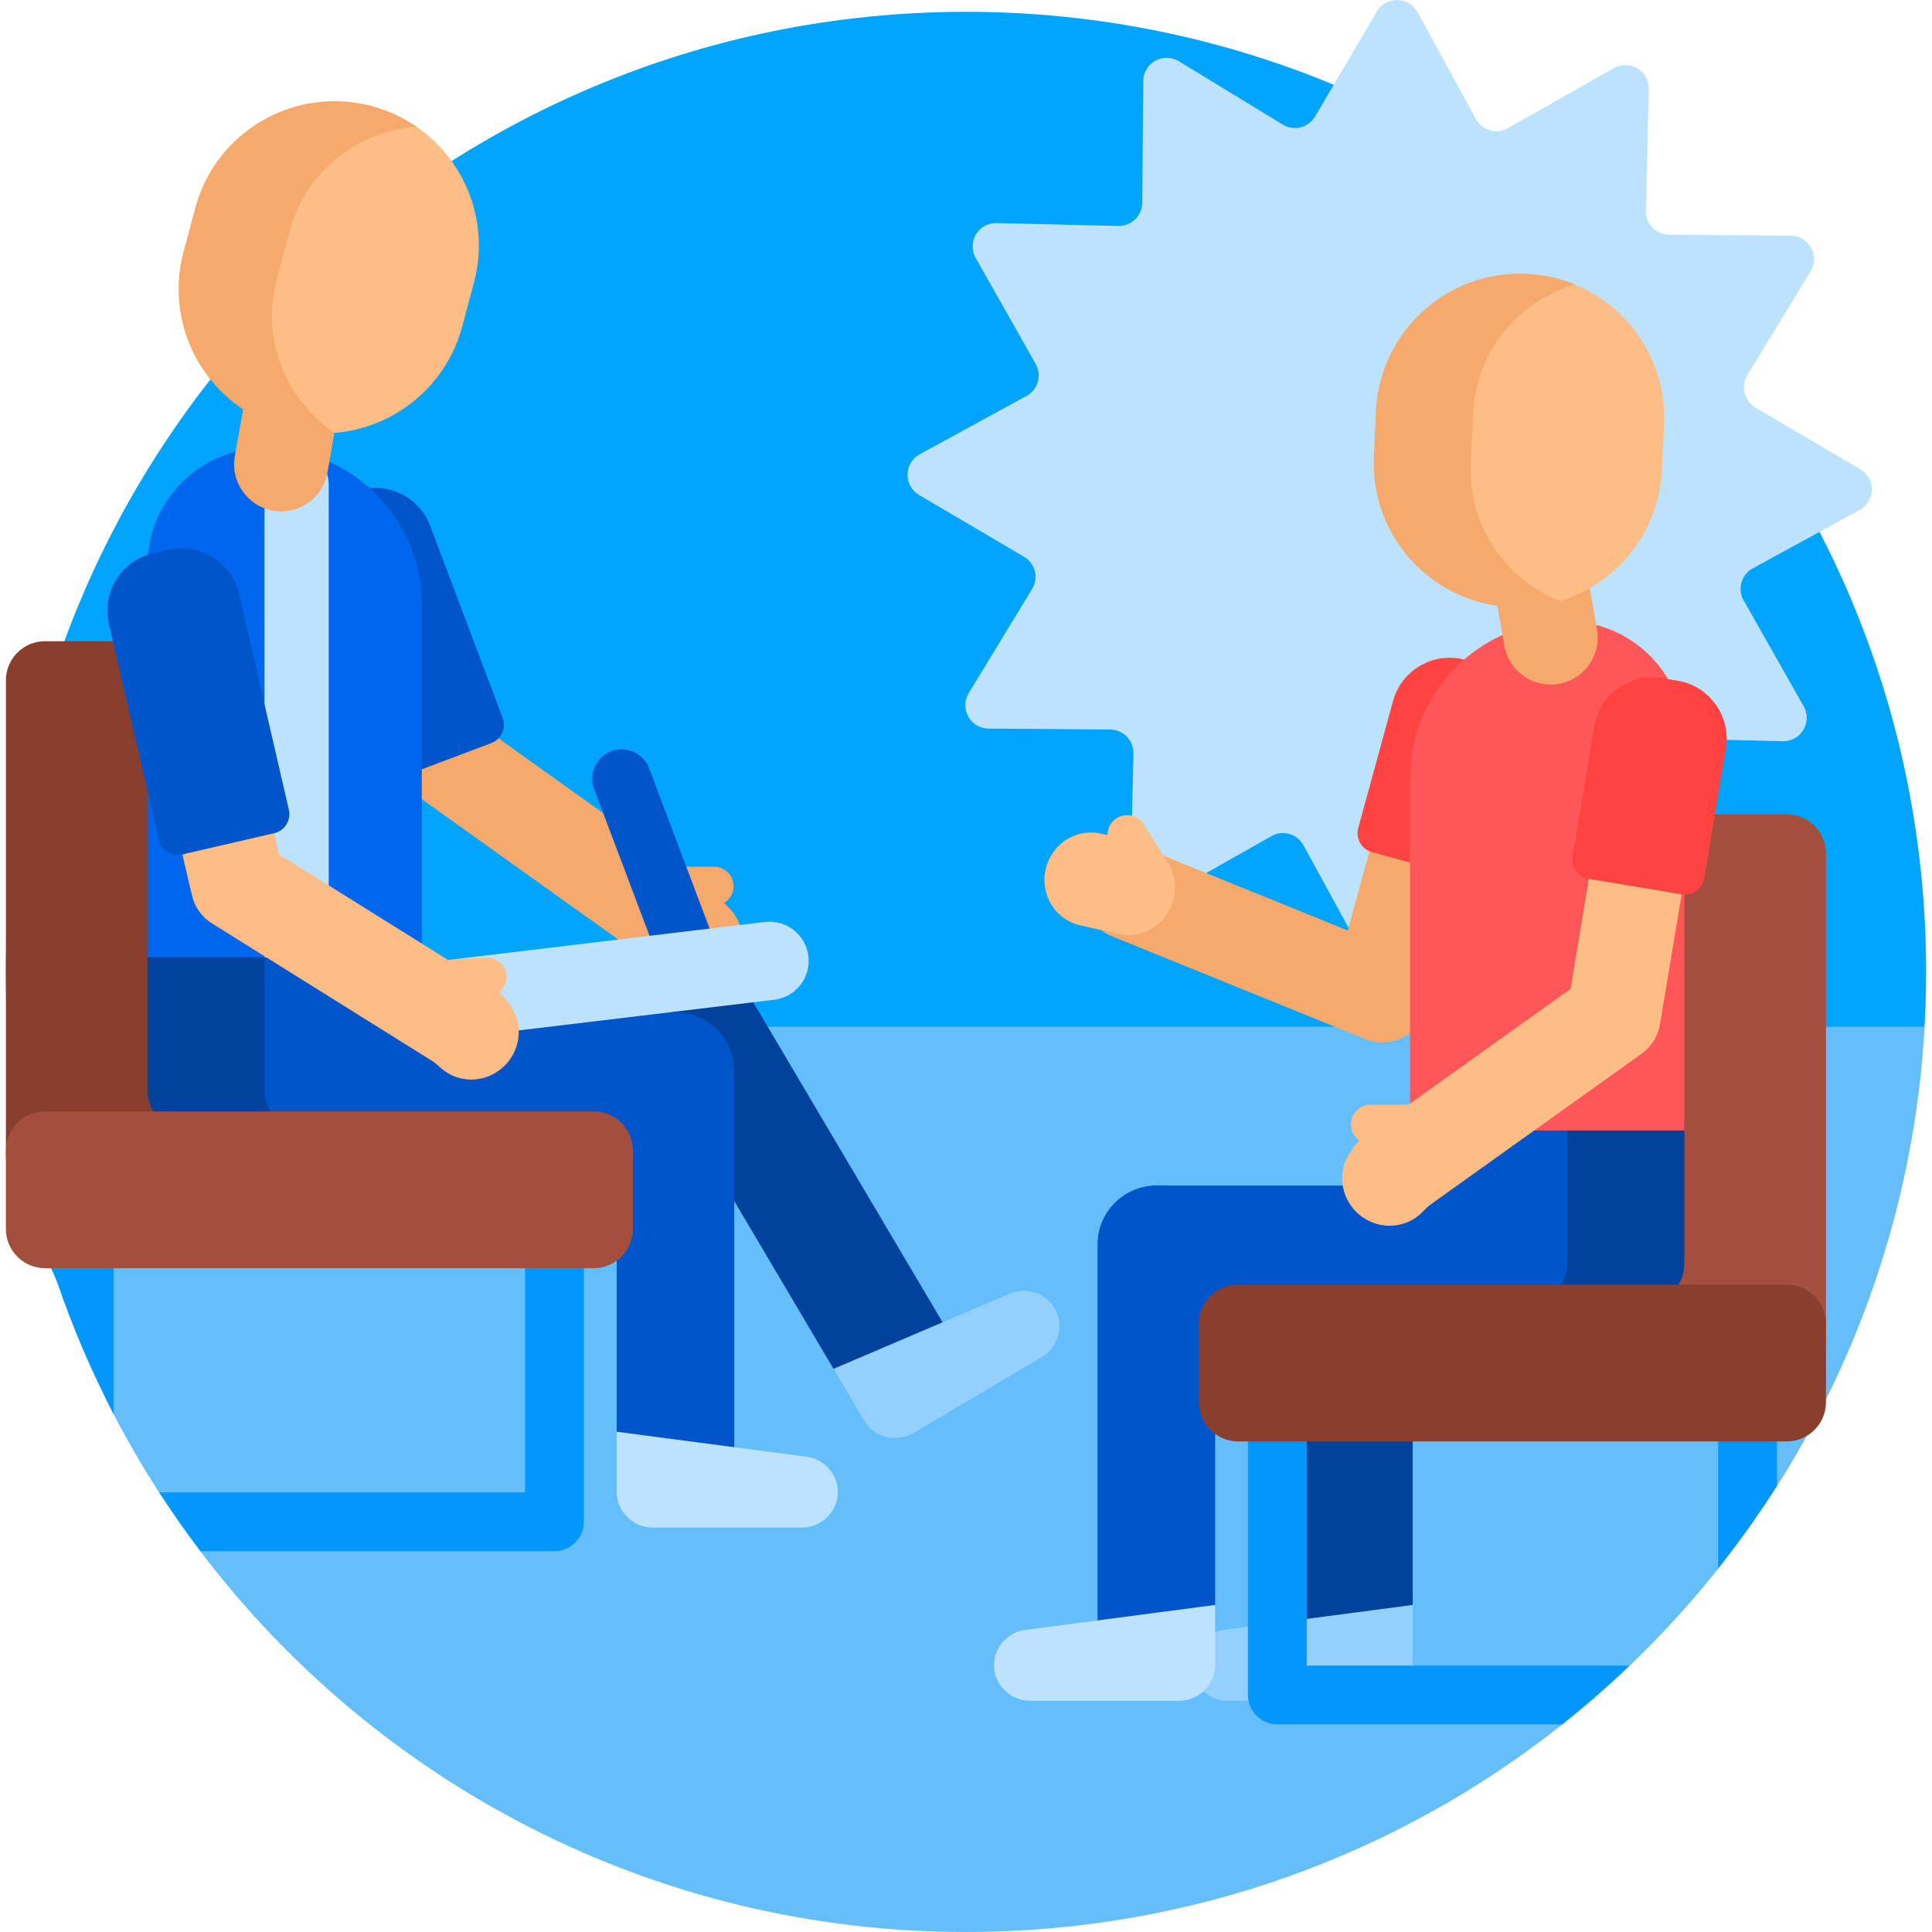 <svg width="60" height="60" viewBox="0 0 60 60" fill="none" xmlns="http://www.w3.org/2000/svg">
<g clip-path="url(#clip0_2080_5676)">
<path d="M59.817 30.183C59.817 30.839 59.794 31.489 59.752 32.134H0.248C0.205 31.485 0.183 30.834 0.183 30.183C0.183 13.716 13.532 0.367 30 0.367C46.468 0.367 59.817 13.716 59.817 30.183Z" fill="#00A4FB"/>
<path d="M59.77 31.887C59.475 37.115 57.834 41.983 55.187 46.15C55.095 46.294 54.962 46.188 54.868 46.331C54.49 46.903 54.093 47.462 53.678 48.007C53.56 48.16 53.481 48.563 53.361 48.714C52.515 49.78 51.597 50.786 50.614 51.727C50.476 51.859 49.948 51.732 49.807 51.862C49.371 52.263 48.923 52.652 48.464 53.027C48.354 53.117 48.631 53.465 48.52 53.553C43.433 57.589 36.998 60 30 60C20.29 60 11.664 55.358 6.22 48.173C6.134 48.06 6.471 47.841 6.387 47.727C6.097 47.332 5.816 46.931 5.546 46.523C5.484 46.429 5.001 46.441 4.941 46.347C4.342 45.422 3.795 44.463 3.303 43.477V31.887L59.77 31.887Z" fill="#65BEFC"/>
<path d="M22.618 30.238C22.047 30.808 21.133 30.818 20.574 30.26L20.095 29.781C20.008 29.743 19.925 29.695 19.848 29.64L12.941 24.705C12.299 24.246 12.159 23.342 12.628 22.686C13.097 22.029 13.998 21.869 14.64 22.328L21.059 26.916H22.172C22.334 26.916 22.489 26.98 22.603 27.094C22.717 27.208 22.781 27.363 22.781 27.524C22.781 27.745 22.663 27.936 22.487 28.043L22.64 28.195C23.198 28.753 23.188 29.668 22.618 30.238Z" fill="#F6A96C"/>
<path d="M43.873 38.643V49.766C43.873 50.724 43.096 51.501 42.138 51.501H40.222V38.643C40.222 37.635 41.039 36.818 42.047 36.818C43.055 36.818 43.873 37.635 43.873 38.643Z" fill="#00429C"/>
<path d="M43.873 49.843V51.714C43.873 52.325 43.367 52.821 42.742 52.821H38.136C37.512 52.821 37.005 52.325 37.005 51.714C37.005 51.16 37.424 50.691 37.986 50.617L43.873 49.843Z" fill="#93D0FD"/>
<path d="M57.753 15.838L54.435 17.65C54.35 17.696 54.276 17.759 54.215 17.834C54.155 17.909 54.111 17.996 54.084 18.088C54.058 18.181 54.05 18.278 54.062 18.374C54.073 18.469 54.103 18.562 54.151 18.645L56.015 21.935C56.293 22.426 55.929 23.033 55.365 23.019L51.586 22.93C51.489 22.927 51.393 22.944 51.304 22.979C51.214 23.015 51.132 23.067 51.063 23.134C50.994 23.201 50.938 23.281 50.901 23.37C50.863 23.458 50.843 23.553 50.842 23.65L50.811 27.431C50.806 27.995 50.188 28.339 49.707 28.045L46.478 26.077C46.396 26.027 46.304 25.994 46.209 25.98C46.114 25.965 46.017 25.97 45.923 25.993C45.83 26.017 45.742 26.058 45.665 26.116C45.588 26.174 45.523 26.246 45.474 26.329L43.557 29.588C43.271 30.075 42.564 30.063 42.293 29.568L40.481 26.25C40.435 26.165 40.372 26.091 40.297 26.03C40.222 25.97 40.135 25.926 40.043 25.899C39.95 25.873 39.853 25.865 39.757 25.877C39.662 25.888 39.569 25.918 39.485 25.966L36.196 27.83C35.705 28.108 35.098 27.744 35.111 27.18L35.201 23.401C35.203 23.304 35.187 23.209 35.151 23.119C35.116 23.029 35.064 22.947 34.997 22.878C34.93 22.809 34.85 22.754 34.761 22.716C34.672 22.678 34.577 22.658 34.481 22.657L30.7 22.626C30.136 22.622 29.792 22.004 30.086 21.522L32.053 18.293C32.103 18.211 32.137 18.12 32.151 18.024C32.166 17.929 32.161 17.832 32.138 17.738C32.114 17.645 32.072 17.557 32.014 17.48C31.957 17.403 31.884 17.338 31.801 17.289L28.542 15.372C28.056 15.086 28.067 14.379 28.563 14.108L31.881 12.296C31.965 12.25 32.04 12.188 32.1 12.112C32.16 12.037 32.205 11.951 32.231 11.858C32.258 11.765 32.265 11.668 32.254 11.573C32.243 11.477 32.212 11.385 32.165 11.301L30.301 8.011C30.023 7.52 30.386 6.914 30.95 6.927L34.73 7.017C34.827 7.019 34.922 7.002 35.012 6.967C35.102 6.932 35.184 6.879 35.253 6.812C35.322 6.745 35.377 6.665 35.415 6.576C35.453 6.488 35.473 6.393 35.474 6.296L35.505 2.516C35.509 1.951 36.127 1.608 36.609 1.901L39.838 3.869C39.92 3.919 40.011 3.952 40.106 3.967C40.202 3.981 40.299 3.977 40.392 3.953C40.486 3.93 40.574 3.888 40.651 3.83C40.728 3.772 40.793 3.7 40.842 3.617L42.759 0.358C43.045 -0.128 43.752 -0.117 44.023 0.378L45.835 3.697C45.881 3.781 45.944 3.856 46.019 3.916C46.094 3.976 46.181 4.021 46.273 4.047C46.366 4.073 46.463 4.081 46.559 4.07C46.654 4.058 46.747 4.028 46.83 3.98L50.12 2.117C50.611 1.839 51.218 2.202 51.204 2.766L51.115 6.546C51.112 6.642 51.129 6.738 51.164 6.828C51.2 6.917 51.252 6.999 51.319 7.068C51.386 7.138 51.466 7.193 51.555 7.231C51.643 7.269 51.739 7.289 51.835 7.289L55.616 7.32C56.18 7.325 56.524 7.943 56.23 8.424L54.263 11.653C54.212 11.735 54.179 11.827 54.165 11.922C54.15 12.017 54.155 12.114 54.178 12.208C54.202 12.301 54.243 12.389 54.301 12.466C54.359 12.543 54.431 12.608 54.514 12.657L57.773 14.574C58.26 14.86 58.248 15.567 57.753 15.838Z" fill="#BDE2FD"/>
<path d="M53.36 48.713V43.243H40.581V51.726H50.614C49.944 52.367 49.245 52.976 48.519 53.552H39.668C39.548 53.552 39.43 53.528 39.319 53.482C39.208 53.436 39.108 53.369 39.023 53.284C38.938 53.2 38.871 53.099 38.825 52.988C38.779 52.877 38.755 52.759 38.755 52.639V42.33C38.755 42.088 38.852 41.855 39.023 41.684C39.194 41.513 39.426 41.417 39.668 41.417H54.273C54.777 41.417 55.185 41.826 55.185 42.33V46.149C54.623 47.035 54.013 47.891 53.36 48.713Z" fill="#0396FD"/>
<path d="M56.707 26.509V41.592C56.707 42.264 56.162 42.809 55.49 42.809H53.056C52.383 42.809 51.839 42.264 51.839 41.592V26.509C51.839 25.837 52.383 25.291 53.056 25.291H55.49C56.162 25.292 56.707 25.837 56.707 26.509Z" fill="#A44F3E"/>
<path d="M44.278 31.455C43.974 32.203 43.136 32.568 42.404 32.271L34.538 29.08C33.806 28.784 33.459 27.937 33.763 27.19C34.066 26.442 34.904 26.077 35.636 26.374L43.502 29.565C44.234 29.862 44.581 30.708 44.278 31.455Z" fill="#F6A96C"/>
<path d="M46.543 22.845L44.3 31.032C44.091 31.794 43.291 32.238 42.513 32.025C41.736 31.812 41.274 31.022 41.483 30.26L43.726 22.073C43.934 21.312 44.734 20.868 45.512 21.081C46.29 21.294 46.751 22.084 46.543 22.845Z" fill="#F6A96C"/>
<path d="M45.505 20.493L45.981 20.623C46.953 20.889 47.526 21.894 47.259 22.866L46.178 26.811C46.157 26.888 46.121 26.96 46.072 27.023C46.023 27.086 45.962 27.139 45.893 27.179C45.823 27.218 45.747 27.244 45.667 27.254C45.588 27.264 45.508 27.258 45.431 27.237L42.607 26.463C42.451 26.421 42.319 26.318 42.239 26.178C42.159 26.038 42.138 25.871 42.181 25.716L43.262 21.771C43.528 20.798 44.532 20.226 45.505 20.493Z" fill="#FF4343"/>
<path d="M36.454 27.893C36.278 28.68 35.51 29.178 34.74 29.005L33.547 28.738C32.777 28.566 32.296 27.788 32.472 27C32.648 26.213 33.416 25.715 34.186 25.888L34.396 25.935C34.392 25.73 34.491 25.527 34.677 25.41C34.745 25.367 34.82 25.338 34.898 25.324C34.977 25.31 35.058 25.312 35.136 25.33C35.214 25.347 35.288 25.38 35.353 25.426C35.418 25.472 35.474 25.53 35.517 25.598L36.168 26.626C36.182 26.647 36.191 26.671 36.202 26.693C36.328 26.863 36.416 27.058 36.459 27.265C36.502 27.473 36.501 27.686 36.454 27.893Z" fill="#FFBD86"/>
<path d="M48.674 38.643C48.674 39.652 47.857 40.469 46.849 40.469H36.004C34.996 40.469 34.178 39.652 34.178 38.643C34.178 37.635 34.996 36.818 36.004 36.818H46.849C47.857 36.818 48.674 37.635 48.674 38.643Z" fill="#0055CA"/>
<path d="M52.309 34.937V39.252C52.309 39.924 51.764 40.469 51.092 40.469H47.18C46.507 40.469 45.963 39.924 45.963 39.252V34.937C45.963 34.265 46.507 33.72 47.18 33.72H51.092C51.764 33.72 52.309 34.265 52.309 34.937Z" fill="#00429C"/>
<path d="M48.674 34.937V39.252C48.674 39.924 48.129 40.469 47.457 40.469H45.006C44.334 40.469 43.789 39.924 43.789 39.252V34.937C43.789 34.265 44.334 33.72 45.006 33.72H47.457C48.129 33.72 48.674 34.265 48.674 34.937Z" fill="#0055CA"/>
<path d="M48.658 19.294C50.674 19.294 52.309 20.928 52.309 22.945V35.109H43.789V24.162C43.789 21.473 45.969 19.294 48.658 19.294Z" fill="#FF5757"/>
<path d="M52.968 23.305L51.575 31.679C51.571 31.699 51.566 31.718 51.562 31.737C51.516 32.121 51.319 32.483 50.983 32.723L44.076 37.659C43.434 38.118 42.533 37.958 42.064 37.301C41.595 36.645 41.736 35.741 42.378 35.282L48.775 30.711L50.087 22.826C50.217 22.047 50.967 21.523 51.762 21.656C52.558 21.788 53.098 22.527 52.968 23.305Z" fill="#FFBD86"/>
<path d="M51.612 21.058L52.099 21.139C53.093 21.304 53.765 22.245 53.6 23.239L52.928 27.274C52.902 27.433 52.813 27.575 52.682 27.669C52.55 27.763 52.387 27.801 52.228 27.774L49.34 27.294C49.181 27.267 49.039 27.179 48.945 27.047C48.851 26.916 48.813 26.753 48.84 26.594L49.512 22.559C49.677 21.564 50.617 20.892 51.612 21.058Z" fill="#FF4343"/>
<path d="M45.024 36.791L44.16 37.655C43.602 38.213 42.687 38.203 42.117 37.633C41.546 37.062 41.536 36.148 42.095 35.589L42.247 35.437C42.072 35.33 41.953 35.139 41.953 34.919C41.953 34.757 42.017 34.602 42.131 34.488C42.245 34.374 42.4 34.31 42.562 34.31H43.779C43.804 34.31 43.829 34.315 43.854 34.318C44.263 34.288 44.685 34.431 45.002 34.747C45.572 35.318 45.582 36.233 45.024 36.791Z" fill="#FFBD86"/>
<path d="M37.737 38.643V49.766C37.737 50.724 36.961 51.501 36.002 51.501H34.086V38.643C34.086 37.635 34.904 36.818 35.912 36.818C36.92 36.818 37.737 37.635 37.737 38.643Z" fill="#0055CA"/>
<path d="M37.737 49.843V51.714C37.737 52.325 37.231 52.821 36.606 52.821H32.001C31.376 52.821 30.87 52.325 30.87 51.714C30.87 51.16 31.289 50.691 31.85 50.617L37.737 49.843Z" fill="#BDE2FD"/>
<path d="M48.412 21.238C47.617 21.378 46.86 20.847 46.72 20.053L46.193 17.064C46.053 16.27 46.583 15.513 47.378 15.373C48.172 15.232 48.93 15.763 49.069 16.557L49.596 19.546C49.737 20.34 49.206 21.098 48.412 21.238Z" fill="#F6A96C"/>
<path d="M48.441 18.669C47.951 18.817 47.439 18.88 46.928 18.856C44.457 18.739 42.548 16.641 42.664 14.169L42.731 12.767C42.847 10.296 44.946 8.387 47.417 8.504C47.928 8.527 48.432 8.638 48.905 8.832C48.987 8.866 48.525 18.643 48.441 18.669Z" fill="#F6A96C"/>
<path d="M51.681 13.19L51.615 14.592C51.523 16.538 50.203 18.134 48.441 18.669C46.744 17.98 45.587 16.305 45.676 14.407L45.752 12.815C45.841 10.916 47.151 9.359 48.906 8.833C50.61 9.531 51.773 11.245 51.681 13.19Z" fill="#FFBD86"/>
<path d="M18.134 36.95V47.26C18.134 47.502 18.038 47.734 17.866 47.905C17.695 48.076 17.463 48.172 17.221 48.172H6.221C5.772 47.58 5.345 46.971 4.941 46.347H16.308V37.863H3.529V43.918C2.848 42.607 2.265 41.247 1.786 39.849C1.758 39.768 1.478 39.141 1.451 39.06L1.704 36.95C1.704 36.708 1.8 36.476 1.971 36.305C2.142 36.134 2.375 36.038 2.617 36.038H17.221C17.463 36.038 17.695 36.134 17.866 36.305C18.038 36.476 18.134 36.708 18.134 36.95Z" fill="#0396FD"/>
<path d="M5.051 21.13V35.878C5.051 36.55 4.506 37.095 3.834 37.095H1.4C0.727 37.095 0.183 36.55 0.183 35.878V21.13C0.183 20.457 0.727 19.913 1.4 19.913H3.834C4.506 19.913 5.051 20.457 5.051 21.13Z" fill="#883F2E"/>
<path d="M28.886 42.662L28.156 43.093C27.369 43.559 26.352 43.299 25.886 42.511L19.783 32.196C19.306 31.39 19.887 30.371 20.824 30.371C21.692 29.858 22.812 30.145 23.325 31.012L29.289 41.092C29.611 41.636 29.43 42.34 28.886 42.662Z" fill="#00429C"/>
<path d="M32.34 42.153L28.376 44.498C27.838 44.816 27.15 44.647 26.839 44.121L25.886 42.511L31.347 40.179C31.868 39.957 32.467 40.147 32.749 40.624C33.06 41.15 32.877 41.834 32.34 42.153Z" fill="#93D0FD"/>
<path d="M15.256 23.078L12.517 24.111C12.366 24.168 12.198 24.163 12.051 24.096C11.904 24.03 11.79 23.908 11.733 23.757L9.483 17.796C9.127 16.852 9.604 15.799 10.547 15.443L11.009 15.269C11.952 14.913 13.005 15.389 13.361 16.332L15.61 22.294C15.667 22.445 15.662 22.612 15.595 22.759C15.529 22.906 15.407 23.021 15.256 23.078ZM22.711 33.264C22.711 34.272 21.894 35.09 20.885 35.09H10.041C9.033 35.09 8.215 34.272 8.215 33.264C8.215 32.256 9.033 31.439 10.041 31.439H20.885C21.894 31.439 22.711 32.256 22.711 33.264Z" fill="#0055CA"/>
<path d="M10.927 29.558V33.873C10.927 34.545 10.382 35.09 9.71 35.09H5.798C5.126 35.09 4.581 34.545 4.581 33.873V29.558C4.581 28.886 5.126 28.341 5.798 28.341H9.71C10.382 28.341 10.927 28.886 10.927 29.558Z" fill="#00429C"/>
<path d="M13.1 29.558V33.873C13.1 34.545 12.555 35.09 11.883 35.09H9.432C8.76 35.09 8.215 34.545 8.215 33.873V29.558C8.215 28.886 8.76 28.341 9.432 28.341H11.883C12.555 28.341 13.1 28.886 13.1 29.558Z" fill="#0055CA"/>
<path d="M13.1 18.783V29.73H4.581V17.566C4.581 15.549 6.215 13.915 8.232 13.915C10.921 13.915 13.1 16.094 13.1 18.783Z" fill="#0066ED"/>
<path d="M10.209 15.054V29.73H8.215V14.769C8.215 14.542 8.305 14.325 8.465 14.165C8.626 14.005 8.843 13.915 9.07 13.915C9.219 13.915 9.367 13.944 9.506 14.001C9.644 14.059 9.769 14.142 9.875 14.248C9.981 14.354 10.065 14.48 10.122 14.618C10.179 14.756 10.209 14.904 10.209 15.054Z" fill="#BDE2FD"/>
<path d="M22.803 33.264V46.121H20.787C19.884 46.121 19.152 45.389 19.152 44.487V33.264C19.152 32.256 19.97 31.439 20.978 31.439C21.986 31.439 22.803 32.256 22.803 33.264Z" fill="#0055CA"/>
<path d="M26.02 46.335C26.02 46.947 25.514 47.442 24.889 47.442H20.283C19.659 47.442 19.152 46.947 19.152 46.335V44.464L25.039 45.238C25.601 45.312 26.02 45.781 26.02 46.335Z" fill="#BDE2FD"/>
<path d="M10.696 11.685L10.169 14.674C10.029 15.468 9.272 15.999 8.478 15.859C7.683 15.719 7.153 14.961 7.293 14.167L7.82 11.178C7.96 10.384 8.718 9.854 9.512 9.994C10.306 10.134 10.836 10.891 10.696 11.685Z" fill="#F6A96C"/>
<path d="M10.385 13.445C9.875 13.486 9.362 13.439 8.868 13.306C6.478 12.665 5.059 10.209 5.7 7.819L6.063 6.463C6.704 4.073 9.16 2.655 11.55 3.295C12.044 3.427 12.513 3.643 12.934 3.933C13.007 3.983 10.473 13.438 10.385 13.445Z" fill="#F6A96C"/>
<path d="M14.718 8.782L14.355 10.138C13.851 12.019 12.222 13.298 10.385 13.445C8.874 12.41 8.1 10.528 8.592 8.692L9.005 7.152C9.496 5.317 11.108 4.074 12.934 3.933C14.451 4.979 15.222 6.901 14.718 8.782Z" fill="#FFBD86"/>
<path d="M21.565 30.17C21.453 30.213 21.333 30.232 21.213 30.229C21.094 30.225 20.976 30.197 20.867 30.148C20.757 30.099 20.659 30.028 20.577 29.941C20.495 29.853 20.431 29.751 20.389 29.639L18.455 24.515C18.412 24.402 18.391 24.282 18.394 24.162C18.397 24.041 18.424 23.922 18.473 23.812C18.522 23.702 18.592 23.603 18.68 23.52C18.768 23.437 18.871 23.373 18.984 23.33C19.097 23.288 19.217 23.268 19.337 23.272C19.458 23.276 19.576 23.304 19.686 23.354C19.796 23.405 19.894 23.476 19.976 23.565C20.058 23.653 20.122 23.757 20.163 23.87L22.097 28.994C22.182 29.221 22.174 29.472 22.074 29.692C21.974 29.913 21.791 30.085 21.565 30.17Z" fill="#0055CA"/>
<path d="M24.042 31.049L13.982 32.256C13.315 32.336 12.709 31.86 12.629 31.192C12.549 30.525 13.025 29.919 13.692 29.839L23.753 28.632C24.42 28.552 25.026 29.028 25.106 29.696C25.186 30.363 24.71 30.969 24.042 31.049Z" fill="#BDE2FD"/>
<path d="M15.738 33.026C15.204 33.631 14.292 33.698 13.7 33.175L12.784 32.367C12.192 31.844 12.145 30.931 12.679 30.326C12.819 30.167 12.991 30.04 13.184 29.954C13.377 29.867 13.587 29.824 13.798 29.826C13.823 29.821 13.847 29.815 13.873 29.814L15.088 29.738C15.249 29.728 15.407 29.782 15.528 29.889C15.649 29.996 15.723 30.146 15.733 30.308C15.746 30.528 15.64 30.726 15.472 30.843L15.633 30.986C16.225 31.508 16.272 32.422 15.738 33.026Z" fill="#FFBD86"/>
<path d="M15.77 32.693C15.342 33.377 14.453 33.593 13.784 33.175L6.584 28.677C6.234 28.459 6.015 28.11 5.945 27.729C5.94 27.71 5.933 27.691 5.929 27.672L4.018 19.401C3.84 18.632 4.333 17.861 5.119 17.68C5.905 17.498 6.686 17.974 6.864 18.744L8.663 26.532L15.331 30.697C16.001 31.116 16.197 32.009 15.77 32.693Z" fill="#FFBD86"/>
<path d="M8.515 25.876L5.663 26.535C5.505 26.572 5.34 26.544 5.203 26.459C5.066 26.373 4.969 26.237 4.933 26.079L3.383 19.374C3.156 18.391 3.769 17.411 4.751 17.184L5.232 17.073C6.214 16.846 7.195 17.459 7.422 18.441L8.971 25.146C8.989 25.224 8.991 25.305 8.978 25.384C8.965 25.462 8.936 25.538 8.894 25.606C8.852 25.674 8.797 25.732 8.731 25.779C8.666 25.825 8.593 25.858 8.515 25.876Z" fill="#0055CA"/>
<path d="M56.707 41.113V43.547C56.707 44.219 56.162 44.764 55.49 44.764H38.451C37.779 44.764 37.234 44.219 37.234 43.547V41.113C37.234 40.441 37.779 39.896 38.451 39.896H55.49C56.162 39.896 56.707 40.441 56.707 41.113Z" fill="#883F2E"/>
<path d="M19.655 35.734V38.168C19.655 38.84 19.11 39.385 18.438 39.385H1.4C0.727 39.385 0.183 38.84 0.183 38.168V35.734C0.183 35.062 0.727 34.517 1.4 34.517H18.438C19.11 34.517 19.655 35.062 19.655 35.734Z" fill="#A44F3E"/>
</g>
<defs>
<clipPath id="clip0_2080_5676">
<rect width="60" height="60" fill="white"/>
</clipPath>
</defs>
</svg>
